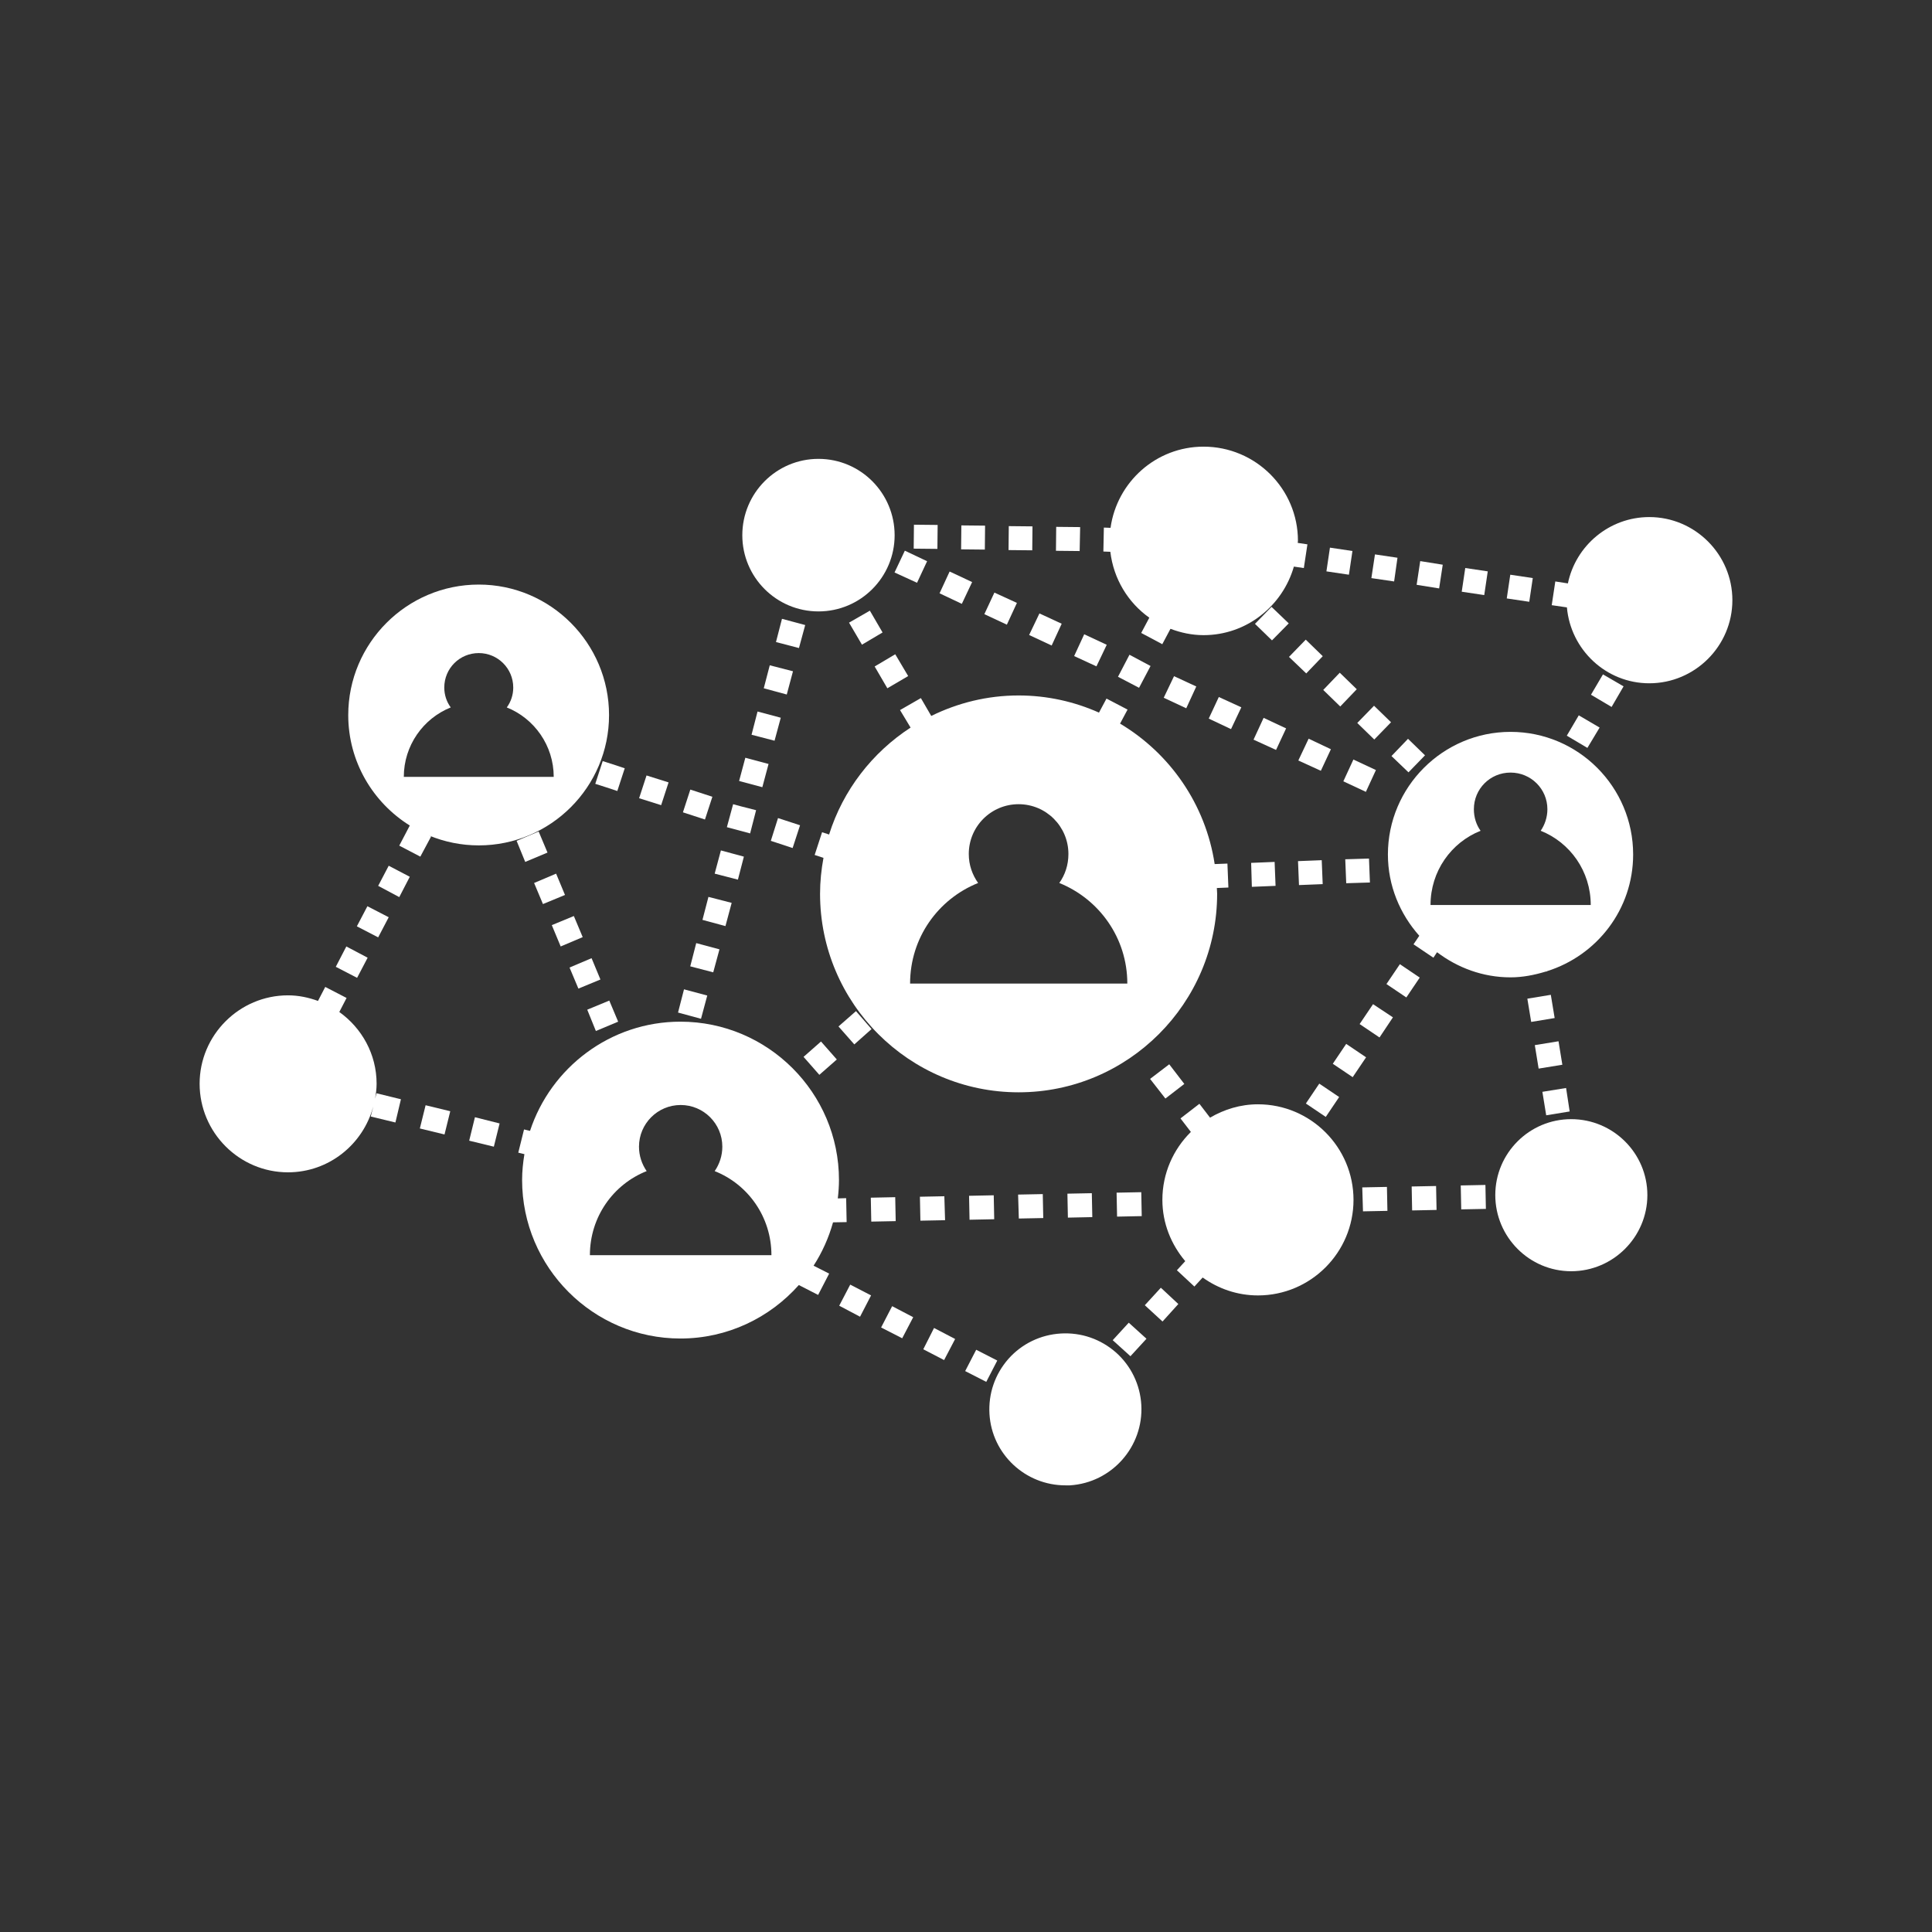<svg xmlns="http://www.w3.org/2000/svg" xmlns:xlink="http://www.w3.org/1999/xlink" width="500" zoomAndPan="magnify" viewBox="0 0 375 375" height="500" preserveAspectRatio="xMidYMid meet" version="1.0"><rect x="0" y="0" width="375" height="375" fill="#333333" stroke="none"/><defs><clipPath id="df1437c3cd"><path d="M 214 86.625 L 254 86.625 L 254 126 L 214 126 Z M 214 86.625 " clip-rule="nonzero"/></clipPath><clipPath id="7475e71624"><path d="M 192 258 L 222 258 L 222 288.375 L 192 288.375 Z M 192 258 " clip-rule="nonzero"/></clipPath></defs><path fill="#ffffff" d="M 177.395 101.844 L 181.996 101.891 L 181.949 106.539 L 177.348 106.492 Z M 177.395 101.844 " fill-opacity="1" fill-rule="nonzero"/><path fill="#ffffff" d="M 186.598 101.98 L 191.203 102.027 L 191.156 106.676 L 186.551 106.629 Z M 186.598 101.98 " fill-opacity="1" fill-rule="nonzero"/><path fill="#ffffff" d="M 195.805 102.121 L 200.406 102.168 L 200.359 106.816 L 195.758 106.77 Z M 195.805 102.121 " fill-opacity="1" fill-rule="nonzero"/><path fill="#ffffff" d="M 209.656 102.309 L 205.008 102.262 L 204.961 106.91 L 209.562 106.957 Z M 209.656 102.309 " fill-opacity="1" fill-rule="nonzero"/><g clip-path="url(#df1437c3cd)"><path fill="#ffffff" d="M 215.516 107.098 C 216.141 112.367 218.949 116.965 223.082 119.895 L 221.508 122.855 L 225.598 125.039 L 227.18 122.066 L 227.188 122.051 C 229.195 122.812 231.348 123.281 233.613 123.281 C 241.953 123.281 248.941 117.621 251.141 109.977 L 251.168 109.98 L 253.074 110.258 L 253.77 105.656 L 251.91 105.379 L 251.887 105.375 C 251.891 105.234 251.93 105.105 251.93 104.965 C 251.93 94.875 243.703 86.695 233.613 86.695 C 224.387 86.695 216.797 93.562 215.555 102.449 L 215.465 102.449 L 214.258 102.402 L 214.164 107.051 L 215.418 107.098 Z M 215.516 107.098 " fill-opacity="1" fill-rule="nonzero"/></g><path fill="#ffffff" d="M 250.145 120.996 L 246.797 117.789 L 243.59 121.09 L 246.891 124.297 Z M 250.145 120.996 " fill-opacity="1" fill-rule="nonzero"/><path fill="#ffffff" d="M 250.191 127.504 L 253.539 130.711 L 256.746 127.367 L 253.445 124.156 Z M 250.191 127.504 " fill-opacity="1" fill-rule="nonzero"/><path fill="#ffffff" d="M 263.348 133.781 L 260.047 130.574 L 256.84 133.918 L 260.141 137.129 Z M 263.348 133.781 " fill-opacity="1" fill-rule="nonzero"/><path fill="#ffffff" d="M 266.699 136.984 L 270 140.191 L 266.746 143.539 L 263.445 140.328 Z M 266.699 136.984 " fill-opacity="1" fill-rule="nonzero"/><path fill="#ffffff" d="M 273.387 149.91 L 276.594 146.609 L 273.293 143.402 L 270.086 146.75 Z M 273.387 149.91 " fill-opacity="1" fill-rule="nonzero"/><path fill="#ffffff" d="M 315.133 133.223 L 311.133 130.898 L 308.809 134.848 L 312.809 137.219 Z M 315.133 133.223 " fill-opacity="1" fill-rule="nonzero"/><path fill="#ffffff" d="M 304.113 142.797 L 308.113 145.168 L 310.484 141.219 L 306.438 138.848 Z M 304.113 142.797 " fill-opacity="1" fill-rule="nonzero"/><path fill="#ffffff" d="M 258.141 106.297 L 262.508 106.949 L 261.824 111.551 L 257.457 110.902 Z M 258.141 106.297 " fill-opacity="1" fill-rule="nonzero"/><path fill="#ffffff" d="M 271.25 108.258 L 266.879 107.609 L 266.184 112.211 L 270.598 112.859 Z M 271.25 108.258 " fill-opacity="1" fill-rule="nonzero"/><path fill="#ffffff" d="M 280.035 109.609 L 275.664 108.91 L 274.969 113.512 L 279.336 114.211 Z M 280.035 109.609 " fill-opacity="1" fill-rule="nonzero"/><path fill="#ffffff" d="M 284.406 110.25 L 288.773 110.902 L 288.09 115.504 L 283.719 114.852 Z M 284.406 110.25 " fill-opacity="1" fill-rule="nonzero"/><path fill="#ffffff" d="M 293.145 111.551 L 297.512 112.203 L 296.828 116.805 L 292.461 116.156 Z M 293.145 111.551 " fill-opacity="1" fill-rule="nonzero"/><path fill="#ffffff" d="M 304.137 117.891 C 304.859 126.109 311.727 132.625 320.125 132.625 C 329.004 132.625 336.254 125.371 336.254 116.492 C 336.254 107.613 329.004 100.363 320.125 100.363 C 312.359 100.363 305.844 105.906 304.328 113.238 L 304.301 113.234 L 301.883 112.859 L 301.188 117.465 L 304.066 117.883 Z M 304.137 117.891 " fill-opacity="1" fill-rule="nonzero"/><path fill="#ffffff" d="M 223.32 129.27 L 219.23 127.086 L 217 131.363 L 221.09 133.5 Z M 223.32 129.27 " fill-opacity="1" fill-rule="nonzero"/><path fill="#ffffff" d="M 164.797 120.855 L 167.305 125.133 L 171.305 122.762 L 168.84 118.531 Z M 164.797 120.855 " fill-opacity="1" fill-rule="nonzero"/><path fill="#ffffff" d="M 176.277 131.223 L 173.766 126.992 L 169.77 129.363 L 172.234 133.594 Z M 176.277 131.223 " fill-opacity="1" fill-rule="nonzero"/><path fill="#ffffff" d="M 151.781 120.113 L 150.617 124.621 L 155.078 125.785 L 156.289 121.32 Z M 151.781 120.113 " fill-opacity="1" fill-rule="nonzero"/><path fill="#ffffff" d="M 153.918 130.293 L 149.41 129.133 L 148.246 133.594 L 152.711 134.805 Z M 153.918 130.293 " fill-opacity="1" fill-rule="nonzero"/><path fill="#ffffff" d="M 145.875 142.613 L 150.34 143.773 L 151.547 139.312 L 147.039 138.105 Z M 145.875 142.613 " fill-opacity="1" fill-rule="nonzero"/><path fill="#ffffff" d="M 144.668 147.078 L 149.176 148.285 L 147.969 152.793 L 143.461 151.586 Z M 144.668 147.078 " fill-opacity="1" fill-rule="nonzero"/><path fill="#ffffff" d="M 146.758 157.258 L 143.832 156.512 L 142.297 156.094 L 141.414 159.348 L 141.086 160.555 L 145.598 161.766 Z M 146.758 157.258 " fill-opacity="1" fill-rule="nonzero"/><path fill="#ffffff" d="M 144.387 166.273 L 139.926 165.066 L 138.719 169.574 L 143.227 170.738 Z M 144.387 166.273 " fill-opacity="1" fill-rule="nonzero"/><path fill="#ffffff" d="M 142.016 175.246 L 137.508 174.086 L 136.348 178.547 L 140.809 179.754 Z M 142.016 175.246 " fill-opacity="1" fill-rule="nonzero"/><path fill="#ffffff" d="M 133.977 187.566 L 138.438 188.727 L 139.648 184.266 L 135.137 183.055 Z M 133.977 187.566 " fill-opacity="1" fill-rule="nonzero"/><path fill="#ffffff" d="M 137.277 193.234 L 132.766 192.027 L 131.605 196.535 L 136.066 197.746 Z M 137.277 193.234 " fill-opacity="1" fill-rule="nonzero"/><path fill="#ffffff" d="M 106.27 165.484 L 104.551 161.395 L 100.273 163.207 L 101.945 167.297 Z M 106.27 165.484 " fill-opacity="1" fill-rule="nonzero"/><path fill="#ffffff" d="M 103.668 171.387 L 105.387 175.477 L 109.664 173.711 L 107.941 169.574 Z M 103.668 171.387 " fill-opacity="1" fill-rule="nonzero"/><path fill="#ffffff" d="M 113.102 181.895 L 111.383 177.801 L 107.105 179.57 L 108.828 183.707 Z M 113.102 181.895 " fill-opacity="1" fill-rule="nonzero"/><path fill="#ffffff" d="M 116.543 190.121 L 114.824 185.984 L 110.547 187.797 L 112.266 191.887 Z M 116.543 190.121 " fill-opacity="1" fill-rule="nonzero"/><path fill="#ffffff" d="M 119.984 198.305 L 118.262 194.211 L 113.984 195.98 L 115.66 200.117 Z M 119.984 198.305 " fill-opacity="1" fill-rule="nonzero"/><path fill="#ffffff" d="M 73.402 171.945 L 77.496 174.129 L 79.539 170.18 L 75.449 168.039 Z M 73.402 171.945 " fill-opacity="1" fill-rule="nonzero"/><path fill="#ffffff" d="M 75.449 178.035 L 71.312 175.898 L 69.266 179.801 L 73.402 181.941 Z M 75.449 178.035 " fill-opacity="1" fill-rule="nonzero"/><path fill="#ffffff" d="M 71.359 185.891 L 67.223 183.707 L 65.176 187.656 L 69.312 189.797 Z M 71.359 185.891 " fill-opacity="1" fill-rule="nonzero"/><path fill="#ffffff" d="M 72.801 213.27 C 72.969 212.312 73.098 211.348 73.098 210.348 C 73.098 204.613 70.223 199.543 65.859 196.426 L 65.875 196.398 L 67.27 193.703 L 63.129 191.562 L 61.734 194.258 L 61.727 194.281 C 59.895 193.617 57.953 193.195 55.898 193.195 C 46.461 193.195 38.746 200.91 38.746 210.348 C 38.746 219.832 46.461 227.547 55.898 227.547 C 63.84 227.547 70.477 222.109 72.445 214.781 L 72.289 215.457 L 72.242 215.598 L 71.961 216.711 L 76.75 217.875 L 77.82 213.363 L 73.078 212.203 Z M 72.801 213.27 " fill-opacity="1" fill-rule="nonzero"/><path fill="#ffffff" d="M 81.492 219.035 L 86.281 220.199 L 87.395 215.688 L 82.609 214.527 Z M 81.492 219.035 " fill-opacity="1" fill-rule="nonzero"/><path fill="#ffffff" d="M 91.07 221.406 L 95.855 222.57 L 96.973 218.059 L 92.184 216.852 Z M 91.07 221.406 " fill-opacity="1" fill-rule="nonzero"/><path fill="#ffffff" d="M 101.789 224.016 C 101.52 225.652 101.34 227.32 101.34 229.031 C 101.34 246 115.148 259.805 132.07 259.805 C 141.211 259.805 149.41 255.773 155.051 249.426 L 155.078 249.438 L 158.797 251.344 L 160.938 247.207 L 157.914 245.672 C 159.574 243.102 160.852 240.273 161.691 237.258 L 164.332 237.211 L 164.238 232.562 L 162.656 232.609 L 162.617 232.609 C 162.754 231.434 162.844 230.242 162.844 229.031 C 162.844 212.109 149.035 198.305 132.07 198.305 C 118.473 198.305 106.906 207.223 102.879 219.5 L 102.875 219.5 L 101.715 219.223 L 100.598 223.73 L 101.758 224.012 Z M 125.516 227.312 C 124.586 225.961 124.027 224.336 124.027 222.57 C 124.027 218.105 127.652 214.48 132.117 214.48 C 136.578 214.48 140.203 218.105 140.203 222.57 C 140.203 224.336 139.648 225.961 138.719 227.312 C 145.18 229.867 149.734 236.191 149.734 243.625 L 114.5 243.625 C 114.496 236.188 119.055 229.867 125.516 227.312 Z M 125.516 227.312 " fill-opacity="1" fill-rule="nonzero"/><path fill="#ffffff" d="M 166.145 196.258 L 162.75 199.234 L 165.82 202.719 L 169.164 199.742 Z M 166.145 196.258 " fill-opacity="1" fill-rule="nonzero"/><path fill="#ffffff" d="M 159.355 202.156 L 162.426 205.645 L 159.035 208.625 L 155.969 205.137 Z M 159.355 202.156 " fill-opacity="1" fill-rule="nonzero"/><path fill="#ffffff" d="M 226.203 213.227 L 229.875 210.391 L 226.949 206.578 L 223.23 209.414 Z M 226.203 213.227 " fill-opacity="1" fill-rule="nonzero"/><path fill="#ffffff" d="M 219.09 256.734 L 215.977 260.129 L 219.418 263.242 L 222.531 259.852 Z M 219.09 256.734 " fill-opacity="1" fill-rule="nonzero"/><path fill="#ffffff" d="M 228.715 253.109 L 225.32 249.949 L 222.207 253.344 L 225.645 256.504 Z M 228.715 253.109 " fill-opacity="1" fill-rule="nonzero"/><path fill="#ffffff" d="M 233.41 247.996 L 233.438 247.965 C 236.473 250.133 240.16 251.441 244.168 251.441 C 254.395 251.441 262.715 243.121 262.715 232.895 C 262.715 222.668 254.395 214.344 244.168 214.344 C 240.766 214.344 237.613 215.332 234.871 216.938 L 234.805 216.852 L 232.805 214.246 L 229.133 217.082 L 231.133 219.688 L 231.148 219.707 C 227.742 223.074 225.617 227.738 225.617 232.895 C 225.617 237.441 227.328 241.559 230.055 244.789 L 229.969 244.883 L 228.434 246.555 L 231.828 249.715 Z M 233.41 247.996 " fill-opacity="1" fill-rule="nonzero"/><path fill="#ffffff" d="M 166.934 255.574 L 169.074 251.438 L 165.027 249.344 L 162.891 253.438 Z M 166.934 255.574 " fill-opacity="1" fill-rule="nonzero"/><path fill="#ffffff" d="M 177.254 255.668 L 173.164 253.527 L 171.023 257.664 L 175.117 259.758 Z M 177.254 255.668 " fill-opacity="1" fill-rule="nonzero"/><path fill="#ffffff" d="M 185.391 259.898 L 181.297 257.758 L 179.207 261.895 L 183.25 263.988 Z M 185.391 259.898 " fill-opacity="1" fill-rule="nonzero"/><path fill="#ffffff" d="M 193.57 264.082 L 189.48 261.988 L 187.34 266.125 L 191.434 268.219 Z M 193.57 264.082 " fill-opacity="1" fill-rule="nonzero"/><path fill="#ffffff" d="M 288.41 234.645 L 283.625 234.738 L 283.531 230.094 L 288.32 229.996 Z M 288.41 234.645 " fill-opacity="1" fill-rule="nonzero"/><path fill="#ffffff" d="M 278.742 230.203 L 278.836 234.848 L 274.094 234.945 L 274.004 230.297 Z M 278.742 230.203 " fill-opacity="1" fill-rule="nonzero"/><path fill="#ffffff" d="M 269.297 235.027 L 269.203 230.379 L 264.414 230.473 L 264.555 235.121 Z M 269.297 235.027 " fill-opacity="1" fill-rule="nonzero"/><path fill="#ffffff" d="M 221.609 236.047 L 216.824 236.145 L 216.73 231.496 L 221.52 231.402 Z M 221.609 236.047 " fill-opacity="1" fill-rule="nonzero"/><path fill="#ffffff" d="M 212.016 236.242 L 207.277 236.34 L 207.184 231.691 L 211.922 231.598 Z M 212.016 236.242 " fill-opacity="1" fill-rule="nonzero"/><path fill="#ffffff" d="M 197.754 236.516 L 202.496 236.422 L 202.402 231.773 L 197.613 231.867 Z M 197.754 236.516 " fill-opacity="1" fill-rule="nonzero"/><path fill="#ffffff" d="M 192.977 236.652 L 188.188 236.75 L 188.094 232.102 L 192.883 232.004 Z M 192.977 236.652 " fill-opacity="1" fill-rule="nonzero"/><path fill="#ffffff" d="M 183.297 232.191 L 178.555 232.285 L 178.648 236.934 L 183.438 236.84 Z M 183.297 232.191 " fill-opacity="1" fill-rule="nonzero"/><path fill="#ffffff" d="M 173.762 232.371 L 173.855 237.02 L 169.113 237.113 L 169.023 232.469 Z M 173.762 232.371 " fill-opacity="1" fill-rule="nonzero"/><path fill="#ffffff" d="M 297.203 198.355 L 296.457 193.844 L 301.012 193.094 L 301.758 197.602 Z M 297.203 198.355 " fill-opacity="1" fill-rule="nonzero"/><path fill="#ffffff" d="M 302.508 202.109 L 303.25 206.664 L 298.648 207.414 L 297.906 202.859 Z M 302.508 202.109 " fill-opacity="1" fill-rule="nonzero"/><path fill="#ffffff" d="M 304.672 215.734 L 303.977 211.18 L 299.375 211.922 L 300.117 216.48 Z M 304.672 215.734 " fill-opacity="1" fill-rule="nonzero"/><path fill="#ffffff" d="M 271.715 187.148 L 275.57 189.75 L 272.969 193.605 L 269.109 191.004 Z M 271.715 187.148 " fill-opacity="1" fill-rule="nonzero"/><path fill="#ffffff" d="M 266.508 194.91 L 263.902 198.77 L 267.762 201.371 L 270.367 197.465 Z M 266.508 194.91 " fill-opacity="1" fill-rule="nonzero"/><path fill="#ffffff" d="M 258.695 206.477 L 261.297 202.617 L 265.156 205.223 L 262.555 209.078 Z M 258.695 206.477 " fill-opacity="1" fill-rule="nonzero"/><path fill="#ffffff" d="M 257.328 216.793 L 253.469 214.191 L 256.07 210.332 L 259.93 212.934 Z M 257.328 216.793 " fill-opacity="1" fill-rule="nonzero"/><path fill="#ffffff" d="M 115.543 152.141 L 117.727 152.84 L 119.82 153.535 L 121.262 149.121 L 119.586 148.562 L 116.984 147.727 Z M 115.543 152.141 " fill-opacity="1" fill-rule="nonzero"/><path fill="#ffffff" d="M 129.77 151.863 L 125.492 150.516 L 124.051 154.934 L 128.328 156.281 Z M 129.77 151.863 " fill-opacity="1" fill-rule="nonzero"/><path fill="#ffffff" d="M 133.992 153.258 L 138.273 154.652 L 136.832 159.066 L 132.555 157.672 Z M 133.992 153.258 " fill-opacity="1" fill-rule="nonzero"/><path fill="#ffffff" d="M 155.289 160.184 L 151.012 158.789 L 149.617 163.207 L 153.848 164.602 Z M 155.289 160.184 " fill-opacity="1" fill-rule="nonzero"/><path fill="#ffffff" d="M 177.996 113.117 L 179.949 108.934 L 175.629 106.887 L 173.629 111.117 Z M 177.996 113.117 " fill-opacity="1" fill-rule="nonzero"/><path fill="#ffffff" d="M 188.691 112.977 L 184.32 110.934 L 182.367 115.16 L 186.691 117.207 Z M 188.691 112.977 " fill-opacity="1" fill-rule="nonzero"/><path fill="#ffffff" d="M 195.43 121.25 L 197.383 117.023 L 193.012 115.023 L 191.062 119.207 Z M 195.43 121.25 " fill-opacity="1" fill-rule="nonzero"/><path fill="#ffffff" d="M 204.125 125.297 L 206.074 121.066 L 201.754 119.066 L 199.754 123.25 Z M 204.125 125.297 " fill-opacity="1" fill-rule="nonzero"/><path fill="#ffffff" d="M 212.816 129.34 L 213.84 127.203 L 214.816 125.156 L 210.445 123.113 L 208.492 127.34 Z M 212.816 129.34 " fill-opacity="1" fill-rule="nonzero"/><path fill="#ffffff" d="M 227.879 131.246 L 225.879 135.43 L 230.25 137.477 L 232.199 133.246 Z M 227.879 131.246 " fill-opacity="1" fill-rule="nonzero"/><path fill="#ffffff" d="M 240.941 137.289 L 236.57 135.289 L 234.617 139.477 L 238.941 141.52 Z M 240.941 137.289 " fill-opacity="1" fill-rule="nonzero"/><path fill="#ffffff" d="M 247.68 145.562 L 249.633 141.379 L 245.266 139.336 L 243.312 143.566 Z M 247.68 145.562 " fill-opacity="1" fill-rule="nonzero"/><path fill="#ffffff" d="M 254.004 143.379 L 252.004 147.609 L 256.375 149.609 L 258.328 145.426 Z M 254.004 143.379 " fill-opacity="1" fill-rule="nonzero"/><path fill="#ffffff" d="M 262.695 147.422 L 260.742 151.652 L 265.113 153.699 L 267.066 149.469 Z M 262.695 147.422 " fill-opacity="1" fill-rule="nonzero"/><path fill="#ffffff" d="M 261.301 171.434 L 265.902 171.293 L 265.719 166.645 L 261.113 166.785 Z M 261.301 171.434 " fill-opacity="1" fill-rule="nonzero"/><path fill="#ffffff" d="M 256.734 171.609 L 252.133 171.793 L 251.945 167.145 L 256.547 166.961 Z M 256.734 171.609 " fill-opacity="1" fill-rule="nonzero"/><path fill="#ffffff" d="M 242.984 172.133 L 247.586 171.945 L 247.402 167.297 L 242.848 167.484 Z M 242.984 172.133 " fill-opacity="1" fill-rule="nonzero"/><g clip-path="url(#7475e71624)"><path fill="#ffffff" d="M 206.793 288.305 L 207.676 288.305 C 215.809 287.793 221.992 280.773 221.527 272.688 C 221.297 268.734 219.527 265.109 216.602 262.508 C 213.625 259.902 209.859 258.602 205.91 258.832 C 201.957 259.066 198.332 260.832 195.727 263.762 C 193.125 266.734 191.824 270.5 192.055 274.453 C 192.52 282.262 199.027 288.305 206.793 288.305 Z M 206.793 288.305 " fill-opacity="1" fill-rule="nonzero"/></g><path fill="#ffffff" d="M 79.539 160.234 L 77.496 164.137 L 81.586 166.273 L 83.676 162.371 L 83.328 162.195 C 86.289 163.41 89.527 164.09 92.93 164.09 C 106.875 164.09 118.215 152.746 118.215 138.801 C 118.215 124.855 106.875 113.465 92.93 113.465 C 78.938 113.465 67.594 124.855 67.594 138.801 C 67.594 147.84 72.375 155.762 79.539 160.234 Z M 87.488 137.312 C 86.699 136.242 86.234 134.895 86.234 133.453 C 86.234 129.734 89.211 126.762 92.93 126.762 C 96.602 126.762 99.621 129.734 99.621 133.453 C 99.621 134.895 99.156 136.242 98.367 137.312 C 103.711 139.453 107.477 144.703 107.477 150.793 L 78.379 150.793 C 78.379 144.703 82.145 139.453 87.488 137.312 Z M 87.488 137.312 " fill-opacity="1" fill-rule="nonzero"/><path fill="#ffffff" d="M 236.246 173.48 C 236.246 173.102 236.199 172.738 236.188 172.363 L 236.199 172.363 L 238.43 172.27 L 238.242 167.621 L 235.781 167.715 L 235.766 167.715 C 234.012 156.121 227.09 146.234 217.402 140.453 L 217.418 140.426 L 218.859 137.73 L 214.77 135.594 L 213.328 138.289 L 213.312 138.316 C 208.535 136.191 203.266 134.988 197.707 134.988 C 191.621 134.988 185.879 136.441 180.754 138.965 L 180.742 138.941 L 178.742 135.5 L 174.695 137.824 L 176.742 141.219 L 176.746 141.223 C 169.312 146.055 163.633 153.359 160.926 161.98 L 159.566 161.531 L 158.125 165.949 L 159.836 166.512 C 159.418 168.777 159.172 171.098 159.172 173.48 C 159.172 194.723 176.465 212.016 197.707 212.016 C 218.953 212.016 236.246 194.723 236.246 173.48 Z M 189.852 171.387 C 188.734 169.809 188.039 167.902 188.039 165.762 C 188.039 160.418 192.363 156.094 197.707 156.094 C 203.055 156.094 207.379 160.418 207.379 165.762 C 207.379 167.902 206.727 169.809 205.609 171.387 C 213.328 174.504 218.812 182.031 218.812 190.91 L 176.648 190.91 C 176.648 182.031 182.09 174.504 189.852 171.387 Z M 189.852 171.387 " fill-opacity="1" fill-rule="nonzero"/><path fill="#ffffff" d="M 158.863 118.676 C 167.047 118.676 173.648 112.027 173.648 103.895 C 173.648 95.715 167.047 89.066 158.863 89.066 C 150.684 89.066 144.082 95.715 144.082 103.895 C 144.082 112.031 150.684 118.676 158.863 118.676 Z M 158.863 118.676 " fill-opacity="1" fill-rule="nonzero"/><path fill="#ffffff" d="M 300.016 188.586 L 300.301 188.539 L 300.297 188.5 C 309.949 185.457 316.992 176.52 316.992 165.855 C 316.992 152.746 306.344 142.055 293.191 142.055 C 280.082 142.055 269.391 152.746 269.391 165.855 C 269.391 171.93 271.738 177.418 275.484 181.633 L 275.434 181.707 L 274.363 183.289 L 278.223 185.891 L 278.871 184.914 L 278.934 184.828 C 282.922 187.844 287.824 189.703 293.191 189.703 C 295.582 189.703 297.844 189.242 300.016 188.586 Z M 287.379 161.254 C 286.543 160.09 286.078 158.648 286.078 157.07 C 286.078 153.117 289.238 149.957 293.191 149.957 C 297.141 149.957 300.348 153.117 300.348 157.07 C 300.348 158.648 299.84 160.09 299.047 161.254 C 304.766 163.531 308.762 169.109 308.762 175.664 L 277.664 175.664 C 277.664 169.109 281.66 163.531 287.379 161.254 Z M 287.379 161.254 " fill-opacity="1" fill-rule="nonzero"/><path fill="#ffffff" d="M 304.969 246.746 C 313.105 246.746 319.754 240.098 319.754 231.965 C 319.754 223.828 313.105 217.227 304.969 217.227 C 296.836 217.227 290.234 223.828 290.234 231.965 C 290.234 240.098 296.836 246.746 304.969 246.746 Z M 304.969 246.746 " fill-opacity="1" fill-rule="nonzero"/></svg>